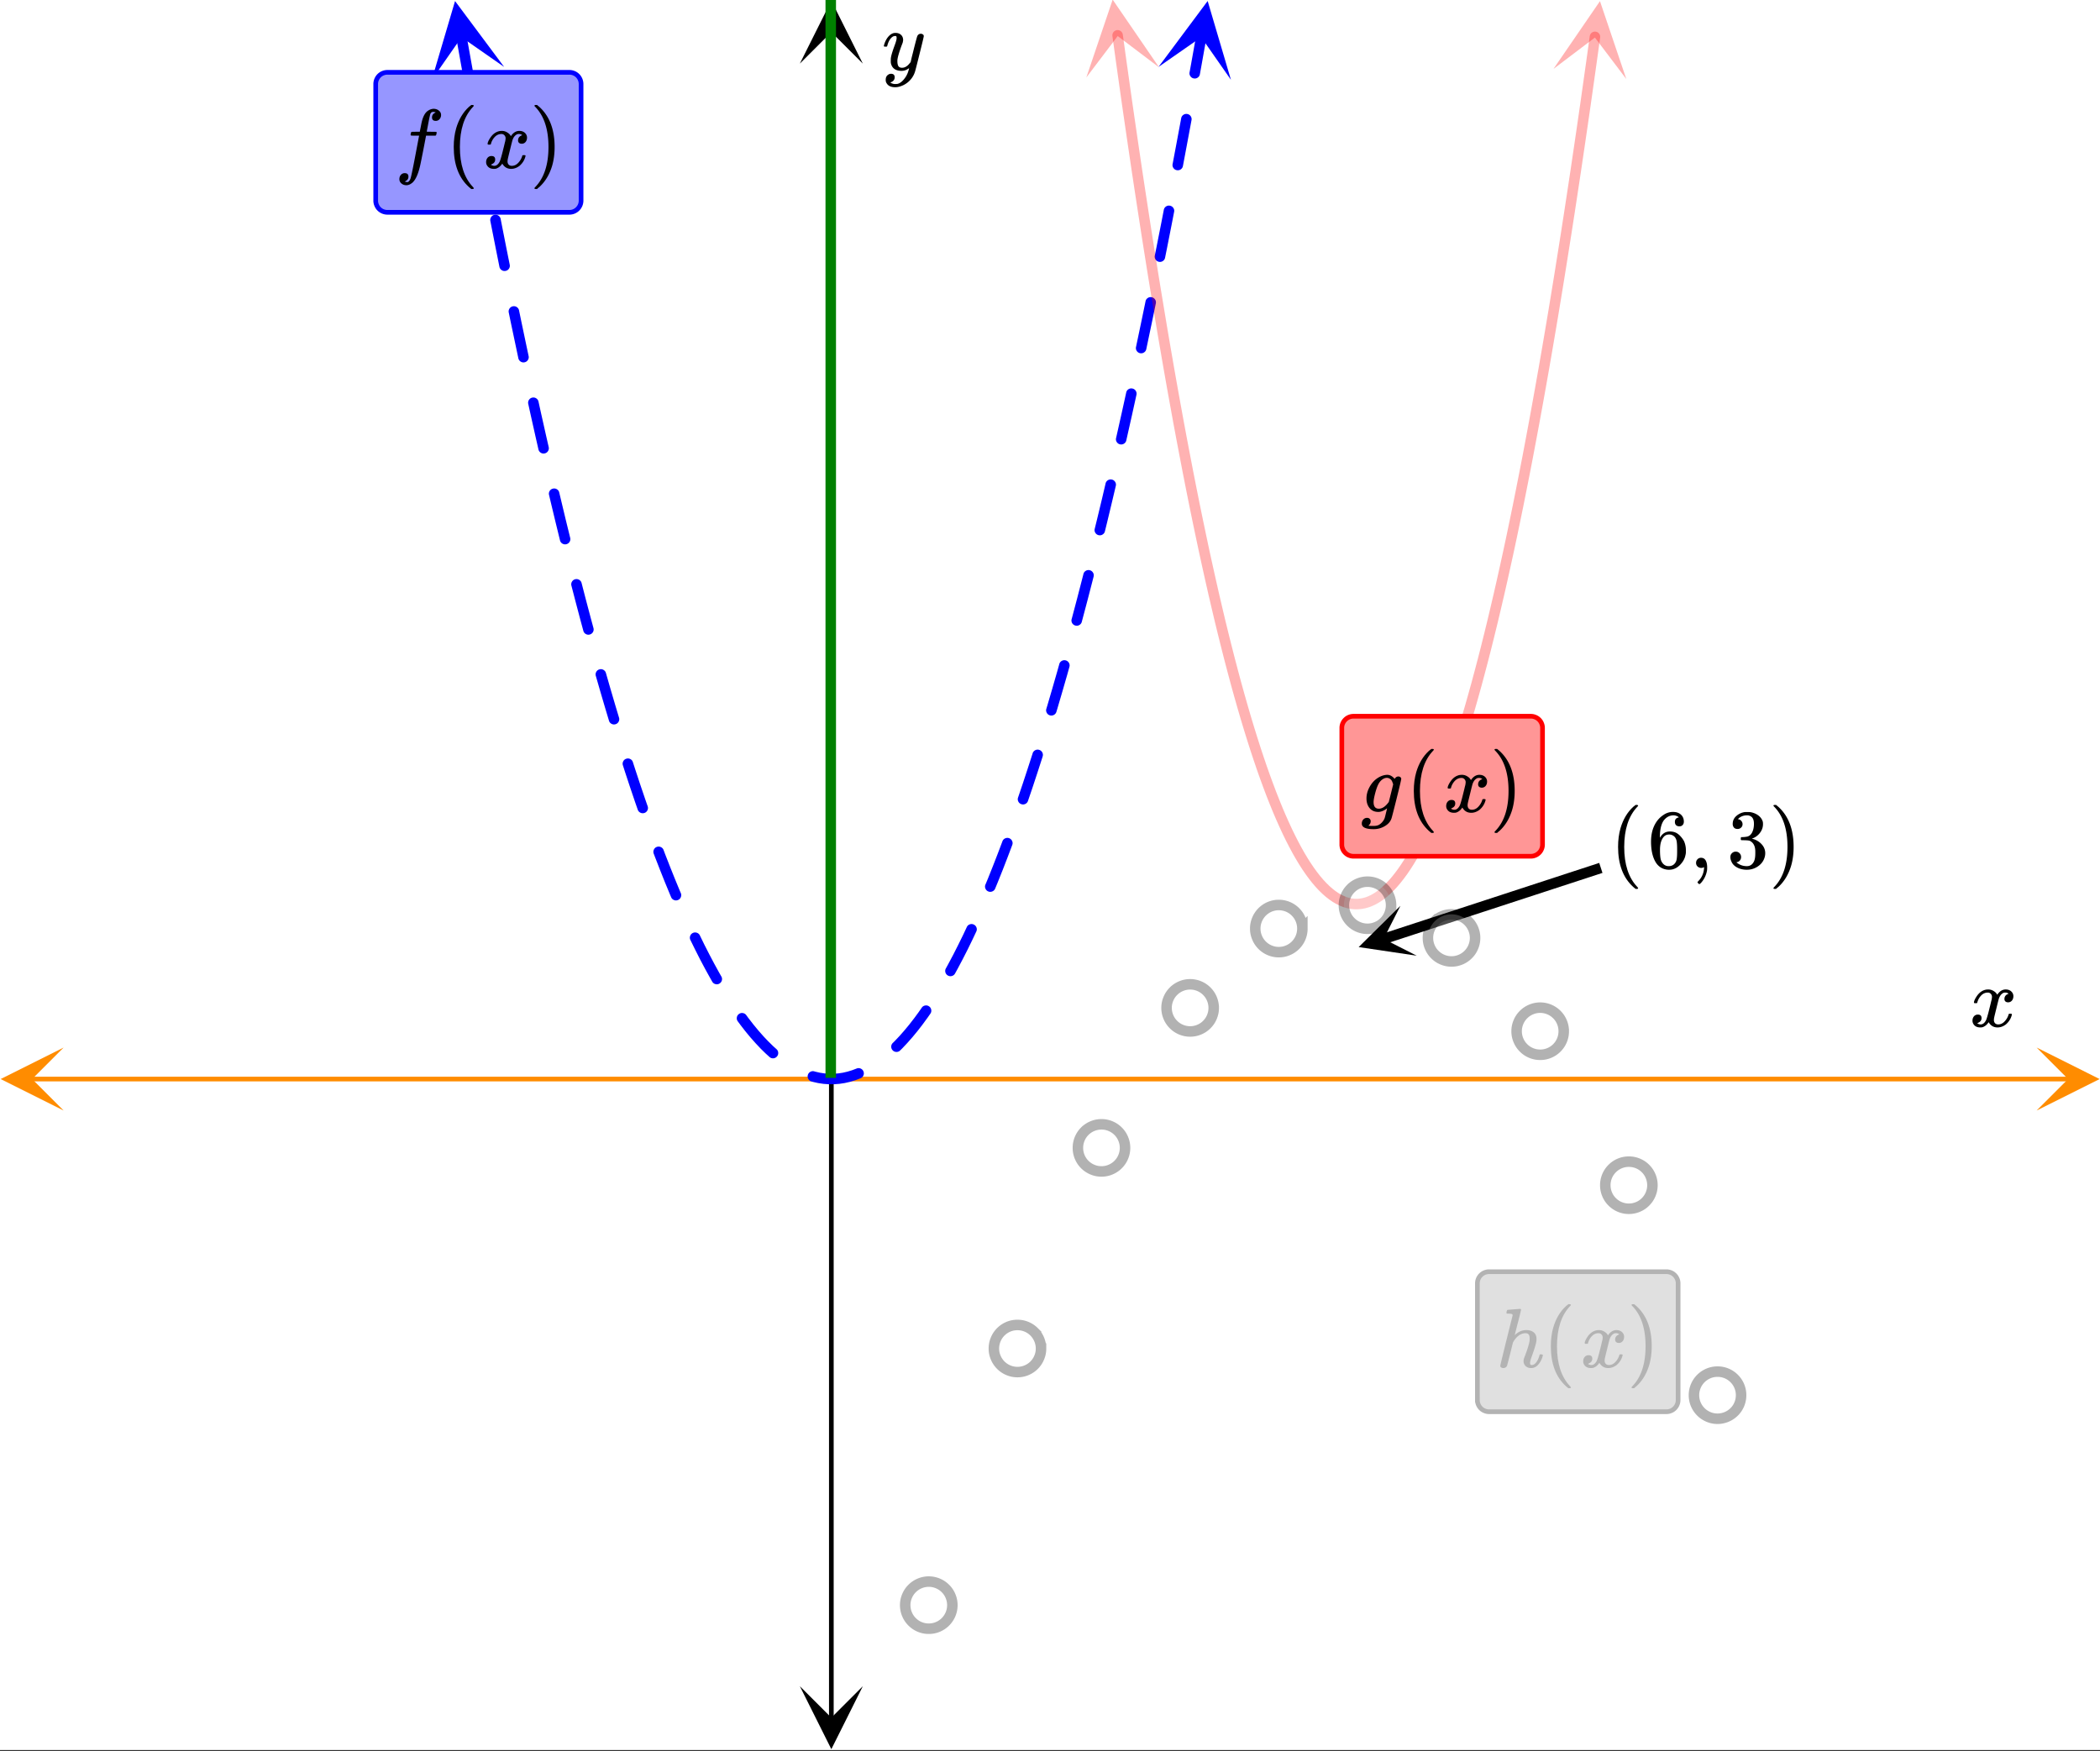 <svg xmlns="http://www.w3.org/2000/svg" xmlns:xlink="http://www.w3.org/1999/xlink" width="449.28" height="374.72" viewBox="0 0 336.96 281.04"><rect x="0" y="0" width="336.96" height="281.04" fill="#333333" stroke="none"/><defs><symbol overflow="visible" id="f"><path d="M.781-3.75C.727-3.8.703-3.848.703-3.89c.031-.25.172-.563.422-.938.414-.633.941-1.004 1.578-1.11.133-.007.235-.015.297-.015.313 0 .598.086.86.25.269.156.46.355.578.594.113-.157.187-.25.218-.282.332-.375.711-.562 1.14-.562.364 0 .661.105.891.312.227.211.344.465.344.766 0 .281-.078.516-.234.703a.776.776 0 0 1-.625.281.64.64 0 0 1-.422-.14.521.521 0 0 1-.156-.39c0-.415.222-.696.672-.845a.58.58 0 0 0-.141-.093.705.705 0 0 0-.39-.094.91.91 0 0 0-.266.031c-.336.149-.586.445-.75.89-.032.075-.164.579-.39 1.516-.231.93-.356 1.45-.376 1.563a1.827 1.827 0 0 0-.047.406c0 .211.063.383.188.516.125.125.289.187.5.187.383 0 .726-.16 1.031-.484.3-.32.508-.676.625-1.063.02-.082.04-.129.063-.14.03-.02.109-.031.234-.031.164 0 .25.039.25.109 0 .012-.012.058-.031.14-.149.563-.461 1.055-.938 1.47-.43.323-.875.484-1.344.484-.625 0-1.101-.282-1.421-.844-.262.406-.594.68-1 .812-.086.02-.2.032-.344.032-.524 0-.89-.188-1.11-.563a.953.953 0 0 1-.14-.531c0-.27.078-.5.234-.688a.798.798 0 0 1 .625-.28c.395 0 .594.187.594.562 0 .336-.164.574-.484.718a.359.359 0 0 1-.063.047l-.078.031c-.012.012-.024.016-.031.016h-.032c0 .031.063.074.188.125a.817.817 0 0 0 .36.078c.32 0 .597-.203.827-.61.102-.163.282-.75.532-1.75.05-.206.109-.437.171-.687.063-.257.11-.457.141-.593.031-.133.05-.211.063-.235a2.86 2.86 0 0 0 .078-.531.678.678 0 0 0-.188-.5.613.613 0 0 0-.484-.203c-.406 0-.762.156-1.063.469a2.562 2.562 0 0 0-.609 1.078c-.012.074-.031.12-.063.14a.752.752 0 0 1-.218.016zm0 0"/></symbol><symbol overflow="visible" id="w"><path d="M6.234-5.813c.125 0 .227.04.313.11.094.062.14.152.14.266 0 .117-.226 1.058-.671 2.828C5.578-.836 5.328.133 5.266.312a3.459 3.459 0 0 1-.688 1.22 3.641 3.641 0 0 1-1.11.874c-.491.239-.945.36-1.359.36-.687 0-1.152-.22-1.39-.657-.094-.125-.14-.304-.14-.53 0-.306.085-.544.265-.72.187-.168.379-.25.578-.25.394 0 .594.188.594.563 0 .332-.157.578-.47.734a.298.298 0 0 1-.062.032.295.295 0 0 0-.078.03c-.011.009-.023.016-.031.016L1.328 2c.031.05.129.11.297.172.133.05.273.078.422.078h.11c.155 0 .273-.012.359-.031.332-.094.648-.324.953-.688A3.69 3.69 0 0 0 4.188.25c.093-.3.14-.477.14-.531 0-.008-.012-.004-.031.015a.358.358 0 0 1-.078.047c-.336.239-.703.36-1.11.36-.46 0-.84-.106-1.14-.313-.293-.219-.48-.531-.563-.937a2.932 2.932 0 0 1-.015-.407c0-.218.007-.382.03-.5.063-.394.266-1.054.61-1.984.196-.531.297-.898.297-1.11a.838.838 0 0 0-.031-.265c-.024-.05-.074-.078-.156-.078h-.063c-.21 0-.406.094-.594.281-.293.293-.511.727-.656 1.297 0 .012-.008.027-.015.047a.188.188 0 0 1-.032.047l-.015.015c-.012.012-.028.016-.047.016h-.36C.305-3.8.281-3.836.281-3.86a.97.97 0 0 1 .047-.203c.188-.625.469-1.113.844-1.468.3-.282.617-.422.953-.422.383 0 .688.105.906.312.227.2.344.485.344.86-.023.168-.04.261-.047.281 0 .055-.07.246-.203.578-.367 1-.586 1.735-.656 2.203a1.857 1.857 0 0 0-.016.297c0 .344.05.61.156.797.114.18.313.266.594.266.207 0 .406-.051.594-.157a1.84 1.84 0 0 0 .422-.328c.093-.101.21-.242.36-.422a32.833 32.833 0 0 1 .25-1.063c.093-.35.175-.687.25-1 .343-1.35.534-2.062.577-2.124a.592.592 0 0 1 .578-.36zm0 0"/></symbol><symbol overflow="visible" id="x"><path d="M1.594 2.188c.238.05.367.078.39.078.207 0 .383-.188.532-.563.113-.305.441-1.898.984-4.797.258-1.363.39-2.05.39-2.062v-.032h-.624c-.43 0-.653-.007-.672-.03-.063-.032-.074-.13-.031-.298.03-.132.05-.207.062-.218.02-.04.055-.063.11-.063.062-.008.273-.016.64-.016.426 0 .64-.003.64-.015 0-.02.04-.242.126-.672.082-.426.132-.688.156-.781.187-.852.473-1.446.86-1.782.35-.289.722-.437 1.109-.437.32.012.593.11.812.297.227.18.344.414.344.703a.987.987 0 0 1-.25.672.766.766 0 0 1-.61.266c-.398 0-.593-.188-.593-.563 0-.332.16-.578.484-.734l.11-.063A1.362 1.362 0 0 0 6.155-9c-.261 0-.43.168-.5.5-.074.273-.195.86-.36 1.766l-.171.89c0 .024.242.032.734.032.407 0 .649.007.735.015.082.012.125.043.125.094 0 .094-.032.242-.094.437-.023.043-.07.07-.14.079h-1.47l-.312 1.64c-.336 1.719-.543 2.758-.625 3.11-.305 1.363-.71 2.285-1.219 2.765-.336.29-.664.438-.984.438-.324 0-.594-.094-.813-.282a.867.867 0 0 1-.328-.703c0-.273.082-.5.25-.687a.789.789 0 0 1 .61-.266c.394 0 .593.188.593.563 0 .332-.156.57-.468.718zm0 0"/></symbol><symbol overflow="visible" id="y"><path d="M1 .953c.156 0 .285.047.39.14a.522.522 0 0 1 .173.407c0 .238-.09.441-.266.61-.063.07-.086.109-.063.109.082.02.348.031.797.031.344 0 .614-.055.813-.156.207-.106.398-.262.578-.469.176-.2.3-.402.375-.61.062-.18.133-.46.219-.843.113-.426.171-.676.171-.75a2.572 2.572 0 0 1-1.078.547A1.509 1.509 0 0 1 2.781 0c-.586 0-1.047-.203-1.39-.61-.336-.413-.5-.93-.5-1.546 0-.563.129-1.11.39-1.64.414-.852 1.008-1.474 1.782-1.86.414-.196.804-.297 1.171-.297.414 0 .805.215 1.172.64l.063-.062a.616.616 0 0 1 .562-.313c.114 0 .211.04.297.11.094.074.14.164.14.266 0 .136-.257 1.226-.765 3.265-.512 2.043-.781 3.082-.812 3.125-.168.488-.524.89-1.063 1.203a3.421 3.421 0 0 1-1.797.485c-1.031 0-1.64-.2-1.828-.594a.734.734 0 0 1-.062-.328.95.95 0 0 1 .234-.625A.81.81 0 0 1 1 .953zm4.172-5.375a3.912 3.912 0 0 0-.203-.547.984.984 0 0 0-.313-.343.917.917 0 0 0-.531-.157c-.023 0-.055.008-.094.016H3.97c-.387.094-.715.328-.985.703-.25.336-.492.945-.718 1.828-.157.606-.235 1.055-.235 1.344 0 .71.281 1.062.844 1.062.508 0 1.004-.312 1.484-.937l.11-.14c.32-1.259.554-2.204.703-2.829zm0 0"/></symbol><symbol overflow="visible" id="d"><path d="M5.578.14c-.344 0-.633-.105-.86-.312A1.088 1.088 0 0 1 4.376-1c0-.145.047-.344.14-.594.426-1.082.696-1.93.813-2.547.02-.132.031-.304.031-.515 0-.532-.218-.797-.656-.797-.156 0-.273.012-.344.031-.605.125-1.136.559-1.593 1.297l-.094.172-.453 1.828c-.293 1.168-.461 1.805-.5 1.906a.628.628 0 0 1-.594.36.615.615 0 0 1-.328-.094C.69-.016.64-.098.64-.203c0-.113.66-2.817 1.984-8.11 0-.101-.027-.171-.078-.203-.094-.039-.274-.066-.531-.078h-.297a.936.936 0 0 1-.094-.094c0-.019.016-.109.047-.265.039-.164.098-.25.172-.25.008 0 .336-.024.984-.078l.969-.078c.113 0 .172.043.172.125 0 .093-.164.773-.485 2.03a120.218 120.218 0 0 0-.515 2.032c0 .024.031 0 .094-.062.53-.477 1.113-.72 1.75-.72.5 0 .894.122 1.187.36.3.242.453.594.453 1.063 0 .21-.016.383-.047.515-.086.461-.336 1.258-.75 2.391-.156.438-.234.758-.234.953a.61.61 0 0 0 .062.266c.04.043.11.062.204.062.25 0 .484-.133.703-.406.226-.281.406-.648.53-1.11.02-.1.04-.16.063-.171.032-.02.11-.031.235-.031.164.03.254.07.265.109 0 .012-.015.078-.046.203-.149.531-.375.969-.688 1.313-.313.386-.703.578-1.172.578zm0 0"/></symbol><symbol overflow="visible" id="e"><path d="M4.484 3.25c0 .082-.078.125-.234.125h-.172l-.39-.328C2.07 1.578 1.265-.563 1.265-3.375c0-1.094.129-2.094.39-3C2.07-7.789 2.75-8.93 3.688-9.797c.07-.05.144-.11.218-.172.082-.07.14-.117.172-.14h.172c.102 0 .164.015.188.046.03.024.046.047.046.079 0 .03-.046.093-.14.187C2.945-8.317 2.25-6.172 2.25-3.359c0 2.804.695 4.937 2.094 6.406.093.101.14.172.14.203zm0 0"/></symbol><symbol overflow="visible" id="g"><path d="M.813-10.094l.046-.015h.297l.375.312C3.156-8.317 3.97-6.176 3.97-3.375c0 1.105-.133 2.105-.39 3C3.16 1.039 2.476 2.18 1.53 3.047c-.062.05-.136.11-.218.172-.075.07-.125.125-.157.156H1a.547.547 0 0 1-.219-.031c-.031-.024-.047-.07-.047-.14.008 0 .063-.06.157-.173C2.285 1.582 2.984-.55 2.984-3.375c0-2.82-.699-4.957-2.093-6.406-.094-.102-.149-.16-.157-.172 0-.07.024-.117.079-.14zm0 0"/></symbol><symbol overflow="visible" id="B"><path d="M5.031-8.11c-.199-.195-.48-.304-.843-.328-.625 0-1.153.274-1.579.813-.418.586-.625 1.492-.625 2.719L2-4.86l.11-.172c.363-.54.859-.813 1.484-.813.414 0 .781.09 1.094.266a2.6 2.6 0 0 1 .64.547c.219.242.395.492.531.75.196.449.297.933.297 1.453v.234c0 .211-.027.403-.078.578-.105.532-.383 1.032-.828 1.5-.387.407-.82.66-1.297.766a2.688 2.688 0 0 1-.547.047c-.168 0-.32-.016-.453-.047-.668-.125-1.2-.484-1.594-1.078C.83-1.66.563-2.79.563-4.218c0-.97.171-1.817.515-2.548.344-.726.82-1.296 1.438-1.703a2.62 2.62 0 0 1 1.562-.515c.531 0 .953.14 1.266.421.32.282.484.665.484 1.141 0 .23-.07.414-.203.547-.125.137-.297.203-.516.203-.218 0-.398-.062-.53-.187-.126-.125-.188-.301-.188-.532 0-.406.21-.644.64-.718zm-.593 3.235a1.18 1.18 0 0 0-.97-.484c-.335 0-.605.105-.812.312C2.22-4.597 2-3.883 2-2.907c0 .794.05 1.345.156 1.657.094.273.242.5.453.688.22.187.477.28.782.28.457 0 .804-.171 1.046-.515.133-.187.22-.41.25-.672.04-.258.063-.64.063-1.14v-.422c0-.508-.023-.895-.063-1.156a1.566 1.566 0 0 0-.25-.688zm0 0"/></symbol><symbol overflow="visible" id="C"><path d="M1.281-.234a.767.767 0 0 1-.234-.563c0-.226.07-.422.219-.578a.768.768 0 0 1 .578-.25c.343 0 .593.148.75.438.156.28.234.64.234 1.078a8.8 8.8 0 0 1-.015.468 4.012 4.012 0 0 1-.985 2.063c-.137.125-.219.187-.25.187s-.09-.043-.172-.125c-.086-.074-.125-.132-.125-.171 0-.043.047-.11.14-.204.552-.562.852-1.25.907-2.062v-.172c-.012 0-.039.016-.078.047A.829.829 0 0 1 1.89 0a.85.85 0 0 1-.609-.234zm0 0"/></symbol><symbol overflow="visible" id="D"><path d="M1.719-6.25c-.25 0-.446-.07-.578-.219a.863.863 0 0 1-.204-.593c0-.508.196-.938.594-1.282a2.566 2.566 0 0 1 1.407-.625h.203c.312 0 .507.008.593.016.301.043.602.137.907.281.593.305.968.727 1.125 1.266.02.093.03.218.03.375 0 .523-.167.996-.5 1.422-.323.418-.73.714-1.218.89-.055.024-.055.04 0 .047.008 0 .05.012.125.031.55.157 1.016.446 1.39.86.376.418.563.89.563 1.422 0 .367-.086.718-.25 1.062-.218.461-.574.84-1.062 1.14-.492.302-1.04.454-1.64.454-.595 0-1.122-.125-1.579-.375-.46-.25-.766-.586-.922-1.016a1.45 1.45 0 0 1-.14-.656c0-.25.082-.453.25-.61a.831.831 0 0 1 .609-.25c.25 0 .453.087.61.25.163.169.25.372.25.61 0 .21-.063.39-.188.547a.768.768 0 0 1-.469.281l-.094.031c.489.407 1.047.61 1.672.61.5 0 .875-.239 1.125-.719.156-.29.234-.742.234-1.36v-.265c0-.852-.292-1.426-.875-1.719-.124-.05-.398-.082-.812-.093l-.563-.016-.046-.031c-.024-.02-.032-.086-.032-.204 0-.113.008-.18.032-.203.03-.03.054-.046.078-.046.25 0 .508-.02.781-.063.395-.05.695-.27.906-.656.207-.395.313-.867.313-1.422 0-.582-.157-.973-.469-1.172a1.131 1.131 0 0 0-.64-.188c-.45 0-.844.122-1.188.36l-.125.094a.671.671 0 0 0-.094.109l-.047.047a.88.88 0 0 0 .094.031c.176.024.328.11.453.266.125.148.188.32.188.515a.715.715 0 0 1-.235.547.76.76 0 0 1-.562.219zm0 0"/></symbol><clipPath id="h"><path d="M0 0h336.96v280.832H0zm0 0"/></clipPath><clipPath id="i"><path d="M.102 168.125H11V179H.102zm0 0"/></clipPath><clipPath id="j"><path d="M326.79 168.125h10.17V179h-10.17zm0 0"/></clipPath><clipPath id="k"><path d="M128.34 270H139v10.73h-10.66zm0 0"/></clipPath><clipPath id="l"><path d="M128.34 0H139v10.21h-10.66zm0 0"/></clipPath><clipPath id="m"><path d="M69 0h12v13H69zm0 0"/></clipPath><clipPath id="n"><path d="M78.82-.871l4.664 26.125-26.125 4.668-4.664-26.125zm0 0"/></clipPath><clipPath id="o"><path d="M185 0h13v13h-13zm0 0"/></clipPath><clipPath id="p"><path d="M185.898 10.734l4.668-26.125 26.125 4.668-4.668 26.125zm0 0"/></clipPath><clipPath id="q"><path d="M174 0h12v13h-12zm0 0"/></clipPath><clipPath id="r"><path d="M184.375-.863l3.637 26.285-26.285 3.637-3.637-26.286zm0 0"/></clipPath><clipPath id="s"><path d="M249 0h12v13h-12zm0 0"/></clipPath><clipPath id="t"><path d="M249.266 11.059l3.64-26.29 26.285 3.641-3.636 26.29zm0 0"/></clipPath><clipPath id="u"><path d="M218 145h10v9h-10zm0 0"/></clipPath><clipPath id="v"><path d="M227.324 153.383l-45.047 14.726-14.722-45.043 45.043-14.726zm0 0"/></clipPath><filter id="a" filterUnits="objectBoundingBox" x="0%" y="0%" width="100%" height="100%"><feColorMatrix in="SourceGraphic" values="0 0 0 0 1 0 0 0 0 1 0 0 0 0 1 0 0 0 1 0"/></filter><mask id="A"><path fill-opacity=".298" d="M0 0h336.96v281.04H0z" filter="url(#a)"/></mask><clipPath id="c"><path d="M.64.52h33.84v24.242H.64zm0 0"/></clipPath><clipPath id="b"><path d="M0 0h35v25H0z"/></clipPath><g id="z" clip-path="url(#b)"><path d="M1.023 21.668V2.945c0-.25.047-.488.141-.718.098-.227.23-.43.406-.606a1.884 1.884 0 0 1 1.324-.55h28.458a1.889 1.889 0 0 1 1.324.55c.176.176.312.379.406.606.098.23.145.468.145.718v18.723c0 .246-.047.484-.145.715-.094.23-.23.433-.406.61a1.805 1.805 0 0 1-.606.402c-.23.097-.468.144-.718.144H2.895c-.247 0-.485-.047-.715-.144a1.821 1.821 0 0 1-.61-.403 1.88 1.88 0 0 1-.547-1.324zm0 0" fill="#969696"/><g clip-path="url(#c)"><path d="M316.5 300.002v-25c0-.335.063-.653.188-.96.13-.303.308-.574.542-.81a2.516 2.516 0 0 1 1.768-.735h38c.333 0 .652.068.96.193.307.126.573.308.808.543.235.235.417.506.542.808.13.308.193.626.193.96v25c0 .33-.062.648-.193.955a2.446 2.446 0 0 1-.542.814 2.41 2.41 0 0 1-.809.537c-.307.13-.626.193-.96.193H319a2.42 2.42 0 0 1-.955-.193 2.432 2.432 0 0 1-.814-.537 2.528 2.528 0 0 1-.542-.814 2.51 2.51 0 0 1-.188-.954zm0 0" transform="matrix(.749 0 0 .749 -236 -203)" fill="none" stroke="#000"/></g><use xlink:href="#d" x="4.089" y="16.424"/><use xlink:href="#e" x="11.578" y="16.424"/><use xlink:href="#f" x="17.569" y="16.424"/><use xlink:href="#g" x="25.058" y="16.424"/></g></defs><g clip-path="url(#h)" fill="#fff"><path d="M0 0h337v280.832H0zm0 0"/><path d="M0 0h337v280.832H0zm0 0"/></g><path d="M5.055 173.18h326.89" fill="none" stroke="#ff8c00" stroke-width=".749"/><g clip-path="url(#i)"><path d="M10.21 168.125L.103 173.18l10.109 5.054-5.055-5.054zm0 0" fill="#ff8c00"/></g><g clip-path="url(#j)"><path d="M326.79 168.125l10.108 5.055-10.109 5.054 5.055-5.054zm0 0" fill="#ff8c00"/></g><path d="M133.395 275.777V5.055" fill="none" stroke="#000" stroke-width=".749"/><g clip-path="url(#k)"><path d="M128.34 270.621l5.055 10.11 5.054-10.11-5.054 5.055zm0 0"/></g><g clip-path="url(#l)"><path d="M128.34 10.21L133.395.103l5.054 10.109-5.054-5.055zm0 0"/></g><path d="M74.86 5.707l.796 4.461.528 2.91a.82.82 0 0 1-.137.629.8.8 0 0 1-.543.348.8.8 0 0 1-.629-.137.82.82 0 0 1-.352-.54l-.527-2.913-.797-4.461a.818.818 0 0 1 .14-.629.8.8 0 0 1 .544-.348.804.804 0 0 1 .629.137.808.808 0 0 1 .347.543zm2.675 14.73l.512 2.75.797 4.22.074.386c.043.23 0 .441-.133.633a.807.807 0 0 1-.539.355.802.802 0 0 1-.629-.133.794.794 0 0 1-.355-.535l-.075-.394-.796-4.223-.512-2.75a.802.802 0 0 1 .133-.629.82.82 0 0 1 .539-.351c.23-.043.441 0 .633.132a.82.82 0 0 1 .351.54zm2.8 14.708l.099.515.796 4.04.56 2.788a.81.81 0 0 1-.126.633.808.808 0 0 1-.535.356.81.81 0 0 1-.633-.125.817.817 0 0 1-.36-.536l-.558-2.789-.797-4.043-.101-.515a.822.822 0 0 1 .129-.633.802.802 0 0 1 .539-.356.797.797 0 0 1 .632.13.821.821 0 0 1 .356.535zm2.95 14.675l.336 1.63.797 3.796.402 1.899a.791.791 0 0 1-.117.632.81.81 0 0 1-.531.368.823.823 0 0 1-.633-.118.83.83 0 0 1-.367-.53l-.402-1.907-.801-3.8-.336-1.63a.825.825 0 0 1 .12-.633.818.818 0 0 1 .536-.363.825.825 0 0 1 .633.121.818.818 0 0 1 .363.535zm3.121 14.637l.399 1.813.797 3.554.441 1.934a.813.813 0 0 1-.11.637.8.8 0 0 1-.523.37.809.809 0 0 1-.637-.105.823.823 0 0 1-.375-.527l-.441-1.938-.797-3.562-.398-1.813a.814.814 0 0 1 .113-.636.812.812 0 0 1 .527-.368.817.817 0 0 1 .637.114c.195.125.316.3.367.527zm3.328 14.59l.258 1.078.793 3.316.707 2.88a.81.81 0 0 1-.097.636.82.82 0 0 1-.52.383.837.837 0 0 1-1.02-.621l-.707-2.887-.796-3.32-.254-1.078a.812.812 0 0 1 .101-.637.806.806 0 0 1 .524-.375.812.812 0 0 1 .636.101c.2.122.325.297.375.524zM93.32 93.57l.649 2.516.797 3.012.46 1.707a.836.836 0 0 1-.593 1.03.801.801 0 0 1-.64-.081.809.809 0 0 1-.391-.512l-.465-1.715-.797-3.02-.653-2.515a.81.81 0 0 1 .09-.637c.118-.199.29-.332.516-.39a.827.827 0 0 1 .637.09c.199.12.332.289.39.515zm3.903 14.438l.726 2.527.797 2.711.582 1.938a.815.815 0 0 1-.066.64.806.806 0 0 1-.5.41.815.815 0 0 1-.64-.066.8.8 0 0 1-.407-.5l-.586-1.95-.8-2.718-.727-2.527a.817.817 0 0 1 .074-.641.824.824 0 0 1 .504-.402.817.817 0 0 1 .64.074.824.824 0 0 1 .403.504zm4.328 14.308l.375 1.157.793 2.406.797 2.348.406 1.171a.804.804 0 0 1-.035.645.815.815 0 0 1-.48.43.82.82 0 0 1-.645-.04.815.815 0 0 1-.43-.48l-.414-1.187-.797-2.356-.8-2.418-.372-1.16a.814.814 0 0 1 .051-.64.806.806 0 0 1 .492-.419.823.823 0 0 1 .645.051.81.81 0 0 1 .414.492zm4.922 14.102l.218.582.797 2.043.793 1.98.793 1.922.168.39c.09.216.094.43.004.645a.792.792 0 0 1-.45.461.804.804 0 0 1-.644.008.814.814 0 0 1-.46-.449l-.176-.41-.801-1.938-.797-2-.8-2.054-.223-.586a.806.806 0 0 1 .023-.645c.094-.21.25-.36.469-.441a.805.805 0 0 1 .644.023c.211.094.36.25.442.469zm5.824 13.707l.738 1.516.793 1.554.79 1.496.788 1.434.336.586a.81.81 0 0 1 .086.637.828.828 0 0 1-.394.511.801.801 0 0 1-.641.082.812.812 0 0 1-.512-.394l-.347-.61-.805-1.457-.805-1.52-.8-1.581-.743-1.512a.822.822 0 0 1-.039-.644.827.827 0 0 1 .426-.485.822.822 0 0 1 .644-.039.827.827 0 0 1 .485.426zm7.445 12.797l.387.527-.676.5.664-.52.797 1.028-.664.516.648-.536.797.965-.648.536.629-.555.797.902-.633.559.613-.578.797.843-.613.578.593-.601.797.785-.593.598.566-.621.598.539a.814.814 0 0 1 .273.582.804.804 0 0 1-.219.605.803.803 0 0 1-.582.278.804.804 0 0 1-.605-.22l-.594-.538a.17.17 0 0 1-.027-.024l-.797-.78a.104.104 0 0 1-.02-.024l-.797-.844c-.007-.008-.015-.016-.02-.024l-.796-.902c-.008-.008-.012-.016-.02-.02l-.796-.964c-.004-.008-.008-.016-.016-.02l-.797-1.027c-.004-.004-.008-.012-.012-.02l-.386-.523a.807.807 0 0 1-.157-.629.81.81 0 0 1 .336-.55.812.812 0 0 1 .625-.153c.23.035.414.144.551.332zm10.938 9.031l.172.05-.247.81.188-.825.797.184-.188.82.13-.832.796.121-.129.832.067-.84.797.059-.067.84v-.84h.797v.84l-.063-.84.797-.059.063.84-.125-.832.797-.12.125.831-.184-.82.797-.184.184.825-.243-.81.797-.241.242.808-.296-.789.785-.297a.822.822 0 0 1 .644.02c.211.098.36.254.442.473a.806.806 0 0 1-.024.644.803.803 0 0 1-.469.441l-.78.297c-.02.004-.036.012-.055.016l-.797.242c-.02.008-.04.012-.059.016l-.797.18-.058.011-.797.121c-.024.004-.043.008-.063.008l-.797.059c-.023.004-.043.004-.066.004h-.797c-.02 0-.039 0-.062-.004l-.797-.059a.342.342 0 0 1-.063-.008l-.797-.12-.058-.012-.797-.18c-.02-.004-.04-.008-.059-.016l-.172-.05a.799.799 0 0 1-.496-.41.815.815 0 0 1-.066-.641.831.831 0 0 1 .41-.5.816.816 0 0 1 .64-.063zm12.578-4.566l.304-.301.59.601-.609-.582.797-.843.61.578-.63-.555.797-.906.63.559-.65-.536.798-.964.648.535-.664-.516.797-1.027.664.52-.676-.5.797-1.087.676.5-.692-.484.457-.652a.8.8 0 0 1 .543-.348.804.804 0 0 1 .63.137.8.8 0 0 1 .347.543.804.804 0 0 1-.137.629l-.457.656-.012.015-.796 1.086-.012.02-.797 1.023c-.008.008-.012.016-.016.02l-.797.965c-.007.007-.011.015-.02.02l-.796.905a.047.047 0 0 1-.02.02l-.796.848-.02.02-.309.3a.795.795 0 0 1-.597.242.815.815 0 0 1-.594-.25.839.839 0 0 1-.242-.598.812.812 0 0 1 .254-.593zm8.515-11.965l.407-.746.793-1.492.789-1.559.793-1.613.574-1.223a.815.815 0 0 1 .476-.434.804.804 0 0 1 .645.032c.21.097.355.258.434.476a.805.805 0 0 1-.032.645l-.586 1.242-.8 1.64-.805 1.579-.805 1.52-.41.745a.807.807 0 0 1-.5.403.81.81 0 0 1-.644-.07.824.824 0 0 1-.403-.505.817.817 0 0 1 .074-.64zm6.348-13.453l.395-.953.793-1.985.793-2.039.746-1.972a.814.814 0 0 1 .441-.47.82.82 0 0 1 .645-.019c.214.082.37.23.468.442.098.21.102.425.02.644l-.75 1.985-.797 2.058-.8 1.996-.395.957a.803.803 0 0 1-.457.453.82.82 0 0 1-.645.004.82.82 0 0 1-.457-.457.804.804 0 0 1 0-.644zm5.234-13.973l.72-2.125.792-2.406.797-2.465.031-.098a.817.817 0 0 1 .414-.496.814.814 0 0 1 .641-.054c.223.07.387.207.496.414a.814.814 0 0 1 .055.64l-.031.11-.801 2.476-.797 2.418-.723 2.125a.81.81 0 0 1-.426.488.796.796 0 0 1-.64.04.8.8 0 0 1-.485-.422.807.807 0 0 1-.043-.645zm4.54-14.242l.156-.516.793-2.71.797-2.77.332-1.184a.806.806 0 0 1 .398-.504.818.818 0 0 1 .64-.078.803.803 0 0 1 .509.399.8.8 0 0 1 .074.64l-.332 1.196-.801 2.777-.797 2.719-.156.515a.813.813 0 0 1-.406.5.826.826 0 0 1-.645.067.799.799 0 0 1-.496-.41.799.799 0 0 1-.066-.641zm4.058-14.39l.074-.274.797-3.012.793-3.07.227-.88a.792.792 0 0 1 .383-.515.805.805 0 0 1 .64-.093.81.81 0 0 1 .516.386c.12.2.148.41.094.637l-.227.887-.797 3.082-.8 3.015-.071.274a.815.815 0 0 1-.394.511.801.801 0 0 1-.641.083.836.836 0 0 1-.594-1.031zm3.703-14.493l.352-1.437.797-3.313.593-2.527a.821.821 0 0 1 .38-.524.81.81 0 0 1 .636-.101c.223.05.399.18.52.375.125.199.16.41.105.636l-.598 2.532-.796 3.32-.352 1.438a.813.813 0 0 1-.383.52.812.812 0 0 1-.637.1.823.823 0 0 1-.52-.382.795.795 0 0 1-.097-.637zm3.426-14.566l.11-.485.796-3.554.719-3.266a.83.83 0 0 1 1.004-.64.799.799 0 0 1 .527.367.811.811 0 0 1 .114.636l-.72 3.27-.8 3.558-.11.489a.81.81 0 0 1-.37.523c-.2.125-.41.16-.637.11a.81.81 0 0 1-.528-.376.802.802 0 0 1-.105-.632zm3.2-14.621l.093-.446.797-3.797.637-3.082a.81.81 0 0 1 .363-.535.809.809 0 0 1 .633-.12.818.818 0 0 1 .535.362.825.825 0 0 1 .12.633l-.64 3.09-.797 3.8-.093.446a.82.82 0 0 1-.368.531.823.823 0 0 1-.632.118.807.807 0 0 1-.532-.368.823.823 0 0 1-.117-.632zm3.011-14.66l.27-1.333.796-4.035.383-1.976a.825.825 0 0 1 .356-.54.804.804 0 0 1 .632-.124c.227.043.407.16.536.355a.785.785 0 0 1 .129.629l-.383 1.98-.797 4.043-.27 1.332a.808.808 0 0 1-.355.536.827.827 0 0 1-.633.125.835.835 0 0 1-.539-.36.827.827 0 0 1-.125-.633zm2.86-14.696l.593-3.148.785-4.207c.043-.23.16-.41.352-.543a.818.818 0 0 1 .629-.133c.23.043.41.16.543.351a.824.824 0 0 1 .132.633l-.785 4.211-.593 3.153a.82.82 0 0 1-.352.539.829.829 0 0 1-.633.128.802.802 0 0 1-.539-.351.808.808 0 0 1-.133-.633zm2.722-14.719l.262-1.445.797-4.46a.8.8 0 0 1 .347-.544.8.8 0 0 1 .63-.137.8.8 0 0 1 .542.348c.133.188.18.399.137.629l-.797 4.465-.262 1.445a.8.8 0 0 1-.347.54.804.804 0 0 1-.63.136.8.8 0 0 1-.542-.348.804.804 0 0 1-.137-.629zm0 0" fill="#00f"/><g clip-path="url(#m)"><g clip-path="url(#n)"><path d="M80.895 10.742L73.015.168l-3.734 12.648 4.77-6.843zm0 0" fill="#00f"/></g></g><g clip-path="url(#o)"><g clip-path="url(#p)"><path d="M185.898 10.734L193.778.16l3.734 12.649-4.77-6.84zm0 0" fill="#00f"/></g></g><path d="M179.328 5.668l.512 3.715.516 3.668.511 3.617.516 3.562.515 3.516.512 3.469.516 3.414.515 3.363.512 3.317.516 3.265.512 3.211.515 3.164.516 3.117.511 3.063.516 3.012.512 2.964.515 2.915.516 2.863.512 2.812.515 2.762.516 2.711.512 2.664.515 2.613.512 2.559.516 2.512.515 2.46.512 2.415.516 2.359.515 2.313.512 2.257.516 2.211.511 2.16.516 2.11.516 2.062.511 2.008.516 1.961.512 1.91.515 1.856.516 1.808.512 1.762.515 1.707.516 1.66.512 1.606.515 1.558.512 1.508.516 1.457.515 1.406.512 1.36.516 1.304.511 1.258.516 1.207.516 1.156.511 1.106.516 1.055.516 1.007.511.954.516.906.512.855.515.805.516.754.512.703.515.656.512.602.516.555.515.503.512.454.515.402.516.355.512.301.515.254.512.203.516.153.515.101.512.05h.516l.515-.046.512-.098.516-.148.511-.2.516-.25.516-.3.511-.348.516-.402.512-.45.515-.5.516-.55.512-.602.515-.652.516-.7.512-.75.515-.804.512-.851.516-.903.515-.949.512-1.004.516-1.05.511-1.106.516-1.153.516-1.203.511-1.254.516-1.3.516-1.356.511-1.402.516-1.457.512-1.504.515-1.555.516-1.605.512-1.653.515-1.707.516-1.754.512-1.804.515-1.856.512-1.906.516-1.957.515-2.008.512-2.054.516-2.11.511-2.156.516-2.207.515-2.258.512-2.305.516-2.359.515-2.406.512-2.461.516-2.508.512-2.559.515-2.609.516-2.656.511-2.711.516-2.758.512-2.809.515-2.863.516-2.91.512-2.957.515-3.012.516-3.058.512-3.114.515-3.16.512-3.21.516-3.262.515-3.313.512-3.36.516-3.413.511-3.461.516-3.512.516-3.563.511-3.613.516-3.664.516-3.71" fill="none" stroke-width="1.685" stroke-linecap="round" stroke-linejoin="round" stroke="red" stroke-opacity=".302"/><g clip-path="url(#q)"><g clip-path="url(#r)"><path d="M185.992 10.82L178.535-.059l-4.226 12.493 5.035-6.649zm0 0" fill="red" fill-opacity=".302"/></g></g><g clip-path="url(#s)"><g clip-path="url(#t)"><path d="M249.266 11.059l7.46-10.875 4.223 12.492-5.035-6.649zm0 0" fill="red" fill-opacity=".302"/></g></g><path d="M133.3 172.992v-276.62" fill="none" stroke-width="1.685" stroke="green"/><path d="M256.867 139.293l-34.937 11.422" fill="none" stroke-width="1.685" stroke="#000"/><g clip-path="url(#u)"><g clip-path="url(#v)"><path d="M227.324 153.383L218.008 152l6.699-6.625-2.695 5.313zm0 0"/></g></g><path d="M152.813 257.617c0 .504-.098.985-.29 1.45a3.779 3.779 0 0 1-2.047 2.047 3.76 3.76 0 0 1-1.449.284 3.754 3.754 0 0 1-2.672-1.105 3.758 3.758 0 0 1-.82-1.227 3.763 3.763 0 0 1 0-2.894c.192-.465.465-.875.82-1.227a3.718 3.718 0 0 1 1.227-.82 3.758 3.758 0 0 1 2.895 0c.464.191.87.465 1.226.82.356.352.63.762.82 1.227.192.46.29.945.29 1.445zm0 0M167.04 216.43c0 .5-.095.984-.29 1.445a3.727 3.727 0 0 1-.816 1.227 3.734 3.734 0 0 1-1.23.82 3.777 3.777 0 0 1-4.938-2.047 3.673 3.673 0 0 1-.29-1.445c0-.504.094-.985.29-1.45a3.758 3.758 0 0 1 3.492-2.332c.5 0 .984.094 1.445.286.465.191.875.464 1.23.82a3.81 3.81 0 0 1 1.106 2.676zm0 0M180.52 184.227a3.777 3.777 0 0 1-2.336 3.492c-.461.195-.946.289-1.446.289-.504 0-.984-.094-1.449-.29a3.81 3.81 0 0 1-1.226-.816 3.773 3.773 0 0 1-1.105-2.676c0-.5.093-.984.284-1.445.196-.465.465-.875.82-1.23a3.81 3.81 0 0 1 2.676-1.106c.5 0 .985.094 1.446.29.464.19.875.464 1.226.816.356.355.63.765.82 1.23.192.461.29.946.29 1.446zm0 0M194.75 161.762c0 .5-.098.98-.289 1.445a3.718 3.718 0 0 1-.82 1.227 3.718 3.718 0 0 1-1.227.82 3.763 3.763 0 0 1-2.894 0 3.718 3.718 0 0 1-1.227-.82 3.718 3.718 0 0 1-.82-1.227 3.758 3.758 0 0 1 0-2.894c.191-.465.465-.872.82-1.227a3.718 3.718 0 0 1 1.227-.82 3.758 3.758 0 0 1 2.894 0c.465.191.871.464 1.227.82.355.355.629.762.82 1.227.191.464.289.945.289 1.449zm0 0M208.977 149.027a3.76 3.76 0 0 1-1.106 2.676 3.777 3.777 0 0 1-6.168-1.227 3.692 3.692 0 0 1-.289-1.449c0-.5.094-.98.29-1.445a3.768 3.768 0 0 1 3.491-2.336 3.777 3.777 0 0 1 2.676 1.11 3.754 3.754 0 0 1 1.105 2.672zm0 0M223.207 145.285c0 .5-.098.985-.289 1.445a3.678 3.678 0 0 1-.82 1.227 3.718 3.718 0 0 1-1.227.82 3.763 3.763 0 0 1-2.895 0 3.758 3.758 0 0 1-1.226-.82 3.678 3.678 0 0 1-.82-1.227 3.763 3.763 0 0 1 0-2.895c.191-.46.465-.87.82-1.226a3.758 3.758 0 0 1 2.676-1.105c.5 0 .984.094 1.445.285.465.191.871.465 1.227.82.355.356.629.766.82 1.227.191.465.29.945.29 1.45zm0 0M236.688 150.527c0 .5-.098.985-.29 1.446a3.678 3.678 0 0 1-.82 1.226 3.718 3.718 0 0 1-1.226.82 3.758 3.758 0 0 1-2.895 0 3.718 3.718 0 0 1-1.226-.82 3.678 3.678 0 0 1-.82-1.226 3.763 3.763 0 0 1 0-2.895c.19-.46.464-.87.82-1.226a3.76 3.76 0 0 1 2.676-1.105 3.754 3.754 0 0 1 2.671 1.105c.356.355.63.765.82 1.226.192.465.29.945.29 1.45zm0 0M250.914 165.504a3.76 3.76 0 0 1-1.105 2.676 3.76 3.76 0 0 1-2.676 1.105c-.5 0-.985-.094-1.445-.285a3.738 3.738 0 0 1-1.227-.82 3.758 3.758 0 0 1-.82-1.227 3.763 3.763 0 0 1 0-2.894c.191-.465.465-.875.82-1.227a3.678 3.678 0 0 1 1.227-.82 3.763 3.763 0 0 1 2.895 0c.46.191.87.465 1.226.82.355.352.625.762.82 1.227.191.46.285.945.285 1.445zm0 0M265.145 190.219c0 .5-.098.984-.29 1.445a3.678 3.678 0 0 1-.82 1.227 3.678 3.678 0 0 1-1.226.82 3.763 3.763 0 0 1-2.895 0 3.758 3.758 0 0 1-1.226-.82 3.678 3.678 0 0 1-.82-1.227 3.74 3.74 0 0 1-.286-1.445 3.76 3.76 0 0 1 1.106-2.676 3.758 3.758 0 0 1 2.675-1.105c.5 0 .985.093 1.446.285.464.191.875.465 1.226.82.356.355.63.766.82 1.227.192.464.29.945.29 1.449zm0 0M279.371 223.918c0 .5-.094.984-.285 1.445a3.734 3.734 0 0 1-.82 1.23 3.81 3.81 0 0 1-2.676 1.106c-.5 0-.984-.093-1.445-.289a3.768 3.768 0 0 1-2.336-3.492 3.777 3.777 0 0 1 1.109-2.676 3.842 3.842 0 0 1 1.227-.82 3.74 3.74 0 0 1 1.445-.285 3.76 3.76 0 0 1 2.676 1.105 3.758 3.758 0 0 1 1.105 2.676zm0 0" fill="#fff" fill-opacity=".302" stroke-width="1.685" stroke="#000" stroke-opacity=".302"/><use xlink:href="#f" x="316.031" y="164.756"/><use xlink:href="#w" x="141.54" y="11.233"/><path d="M60.285 32.203V13.48a1.908 1.908 0 0 1 .547-1.324 1.88 1.88 0 0 1 1.324-.547h29.207a1.856 1.856 0 0 1 1.324.547 1.889 1.889 0 0 1 .55 1.324l.001 18.723a1.884 1.884 0 0 1-1.156 1.73c-.23.094-.469.141-.719.141H62.156a1.88 1.88 0 0 1-1.324-.547 1.882 1.882 0 0 1-.402-.609 1.813 1.813 0 0 1-.145-.715zm0 0" fill="#9696ff" stroke="#00f" stroke-width=".749"/><use xlink:href="#x" x="63.351" y="26.96"/><use xlink:href="#e" x="71.542" y="26.96"/><use xlink:href="#f" x="77.533" y="26.96"/><use xlink:href="#g" x="85.022" y="26.96"/><path d="M215.305 135.55v-18.722c0-.25.047-.488.144-.719.094-.23.23-.43.407-.605.175-.176.375-.313.605-.406.23-.098.469-.145.719-.145h28.457c.246 0 .484.047.715.145.23.093.433.23.609.406.176.176.309.375.402.605.098.23.145.47.145.72v18.722c0 .246-.047.484-.145.715-.093.23-.226.43-.402.605a1.832 1.832 0 0 1-.61.406c-.23.098-.468.145-.714.145H217.18c-.25 0-.489-.047-.719-.145-.23-.093-.43-.23-.605-.406a1.816 1.816 0 0 1-.407-.605 1.813 1.813 0 0 1-.144-.715zm0 0" fill="#ff9696" stroke="red" stroke-width=".749"/><use xlink:href="#y" x="218.371" y="130.307"/><use xlink:href="#e" x="225.591" y="130.307"/><use xlink:href="#f" x="231.582" y="130.307"/><use xlink:href="#g" x="239.071" y="130.307"/><use xlink:href="#z" transform="translate(236 203)" mask="url(#A)"/><use xlink:href="#e" x="258.367" y="139.293"/><use xlink:href="#B" x="264.358" y="139.293"/><use xlink:href="#C" x="271.098" y="139.293"/><use xlink:href="#D" x="277.089" y="139.293"/><use xlink:href="#g" x="283.829" y="139.293"/></svg>